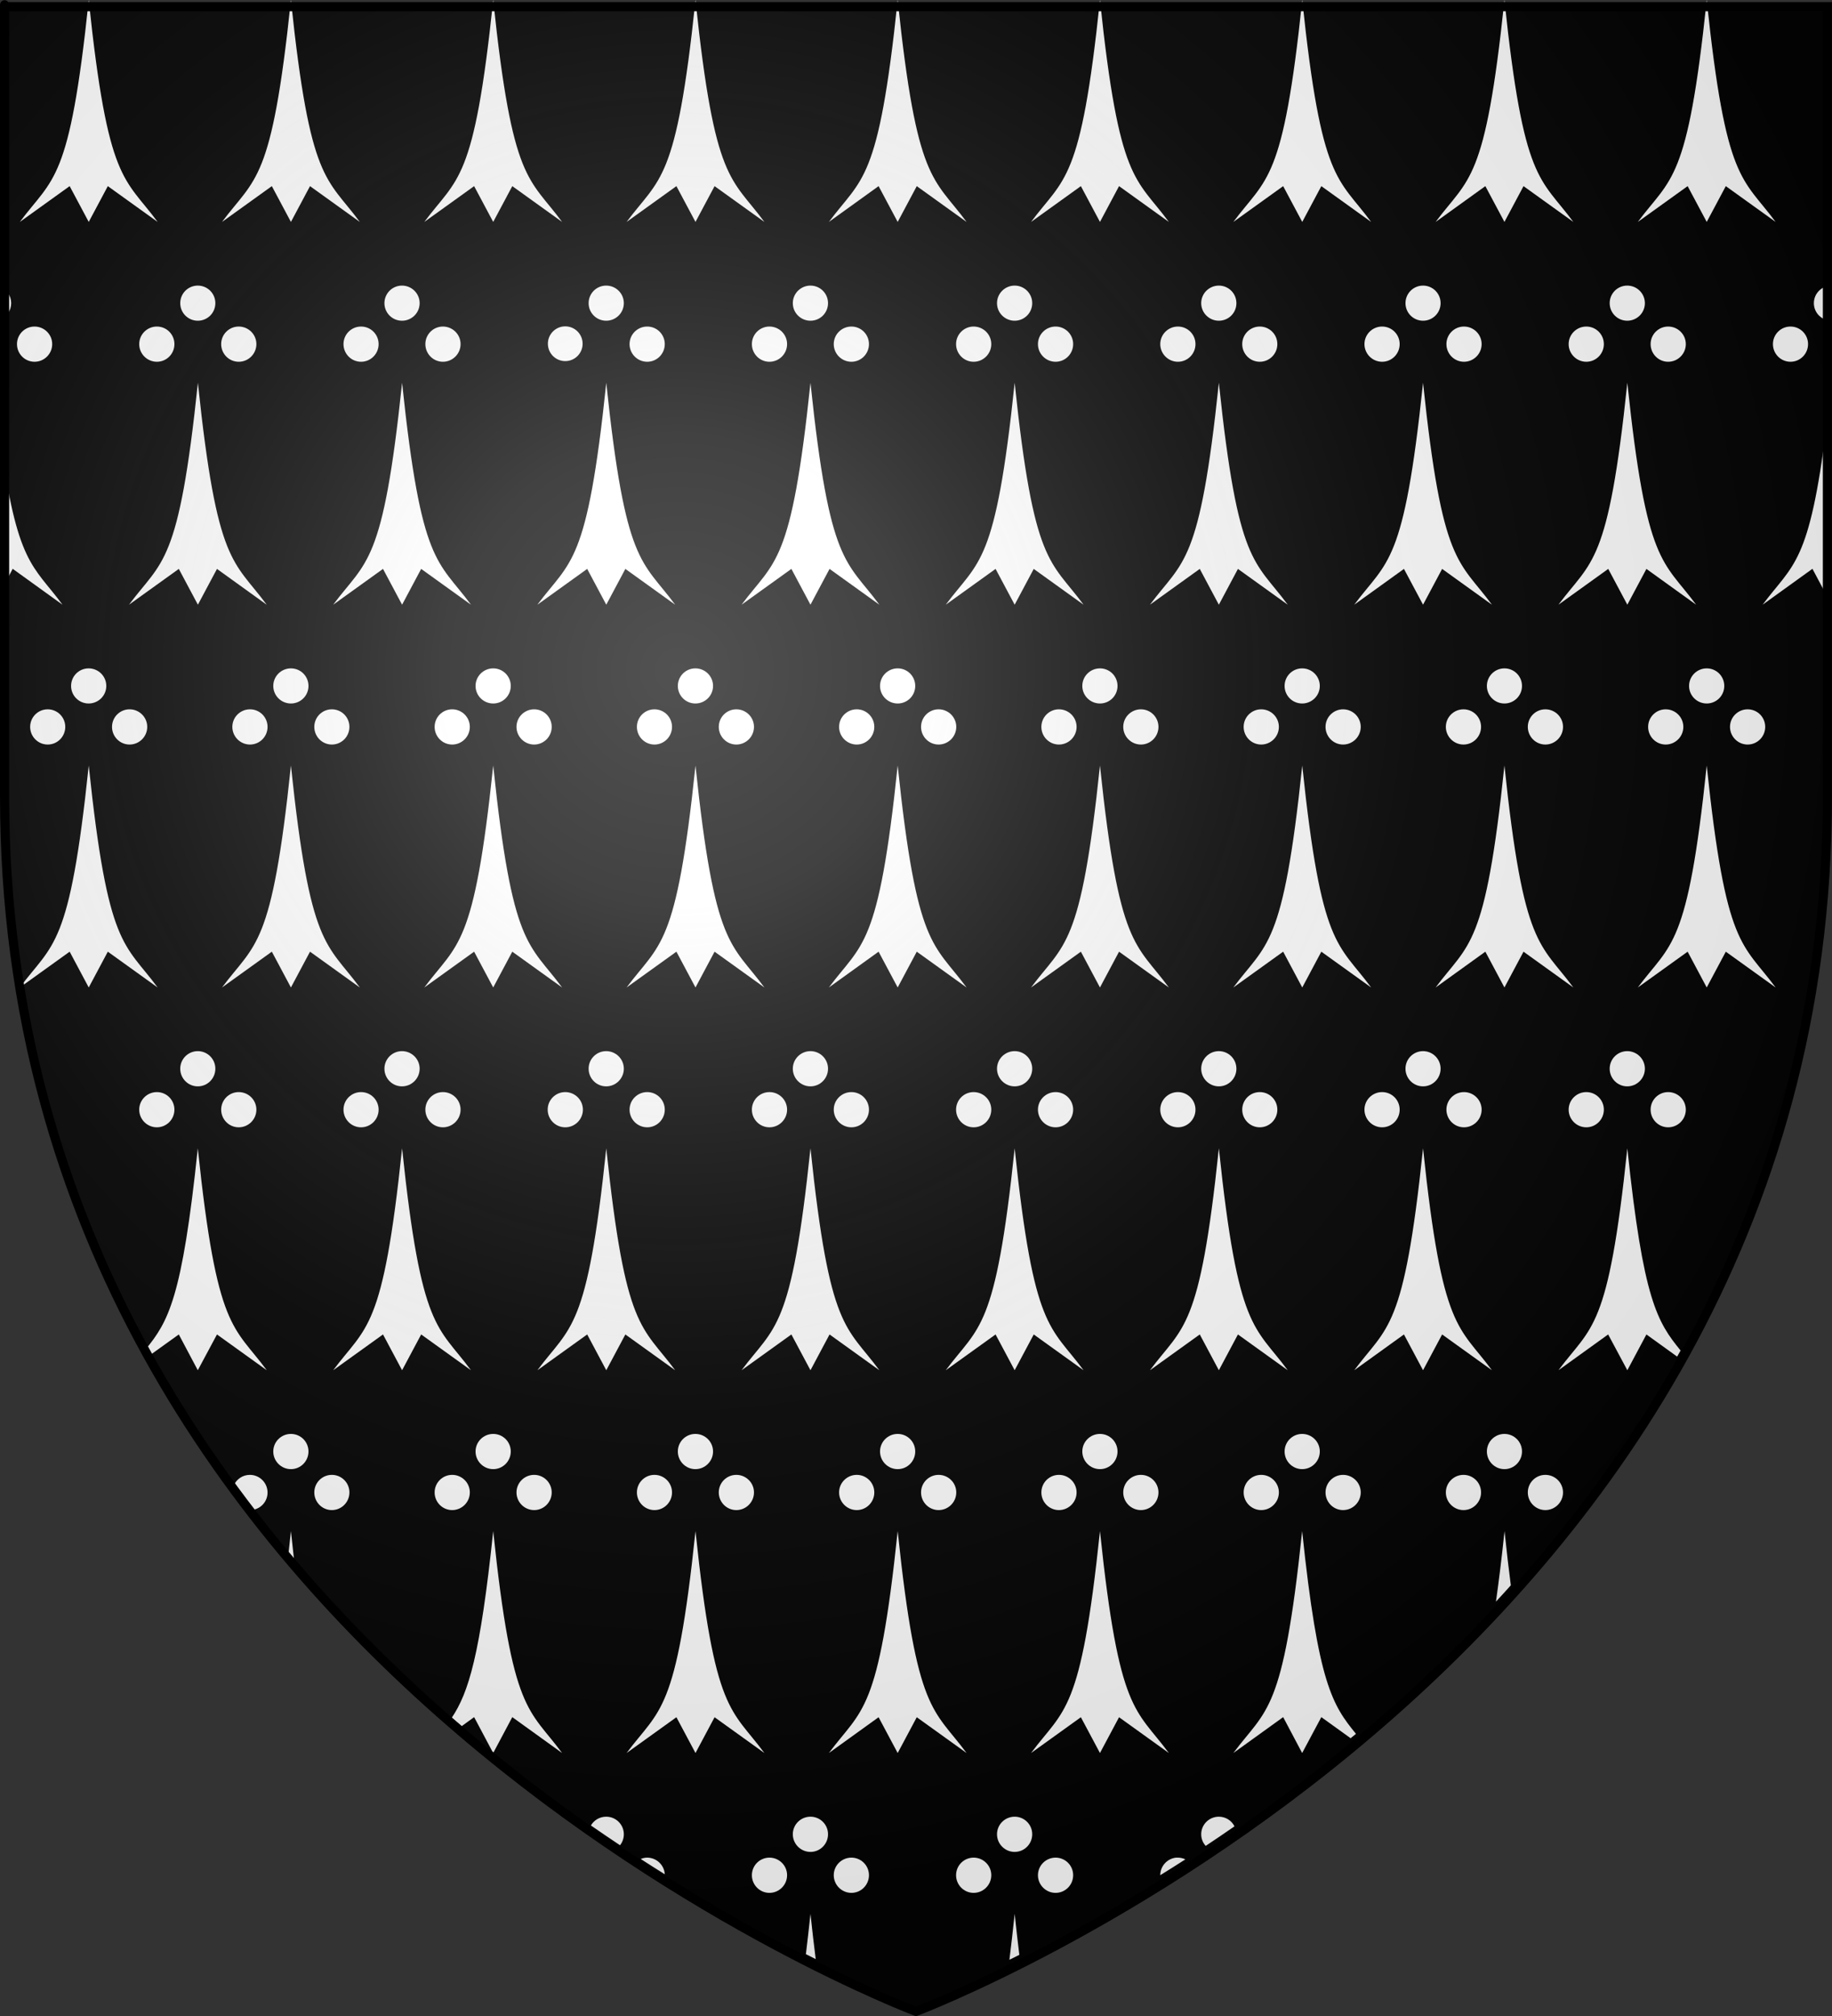 <?xml version="1.0" encoding="UTF-8" standalone="no"?>
<svg
   xmlns:dc="http://purl.org/dc/elements/1.1/"
   xmlns:cc="http://web.resource.org/cc/"
   xmlns:rdf="http://www.w3.org/1999/02/22-rdf-syntax-ns#"
   xmlns:svg="http://www.w3.org/2000/svg"
   xmlns="http://www.w3.org/2000/svg"
   xmlns:xlink="http://www.w3.org/1999/xlink"
   xmlns:sodipodi="http://sodipodi.sourceforge.net/DTD/sodipodi-0.dtd"
   xmlns:inkscape="http://www.inkscape.org/namespaces/inkscape"
   height="660"
   width="600"
   version="1.0"
   id="svg2"
   sodipodi:version="0.32"
   inkscape:version="0.45.1"
   sodipodi:docname="CONTRE-HERMINE (Blason_region_fr_Bretagne).svg"
   sodipodi:docbase="E:\DIVERS\Héraldique"
   inkscape:export-filename="/Users/olivier/Desktop/Blason Rouge/Blason_Vide_3D.png"
   inkscape:export-xdpi="144"
   inkscape:export-ydpi="144"
   inkscape:output_extension="org.inkscape.output.svg.inkscape">
  <rect width="100%" height="100%" fill="#333333" stroke="none"/>
  <sodipodi:namedview
     inkscape:window-height="750"
     inkscape:window-width="1264"
     inkscape:pageshadow="2"
     inkscape:pageopacity="0.0"
     guidetolerance="10.0"
     gridtolerance="10.0"
     objecttolerance="10.0"
     borderopacity="1.0"
     bordercolor="#666666"
     pagecolor="#ffffff"
     id="base"
     showgrid="false"
     height="660px"
     inkscape:zoom="0.80151515"
     inkscape:cx="2.5682859"
     inkscape:cy="370.56546"
     inkscape:window-x="0"
     inkscape:window-y="14"
     inkscape:current-layer="layer3" />
  <desc
     id="desc4">Flag of Canton of Valais (Wallis)</desc>
  <defs
     id="defs6">
    <linearGradient
       id="linearGradient2893">
      <stop
         style="stop-color:white;stop-opacity:0.314;"
         offset="0"
         id="stop2895" />
      <stop
         id="stop2897"
         offset="0.19"
         style="stop-color:white;stop-opacity:0.251;" />
      <stop
         style="stop-color:#6b6b6b;stop-opacity:0.125;"
         offset="0.6"
         id="stop2901" />
      <stop
         style="stop-color:black;stop-opacity:0.125;"
         offset="1"
         id="stop2899" />
    </linearGradient>
    <linearGradient
       id="linearGradient2885">
      <stop
         id="stop2887"
         offset="0"
         style="stop-color:white;stop-opacity:1;" />
      <stop
         style="stop-color:white;stop-opacity:1;"
         offset="0.229"
         id="stop2891" />
      <stop
         id="stop2889"
         offset="1"
         style="stop-color:black;stop-opacity:1;" />
    </linearGradient>
    <linearGradient
       id="linearGradient2955">
      <stop
         id="stop2867"
         offset="0"
         style="stop-color:#fd0000;stop-opacity:1;" />
      <stop
         style="stop-color:#e77275;stop-opacity:0.659;"
         offset="0.5"
         id="stop2873" />
      <stop
         style="stop-color:black;stop-opacity:0.323;"
         offset="1"
         id="stop2959" />
    </linearGradient>
    <radialGradient
       inkscape:collect="always"
       xlink:href="#linearGradient2955"
       id="radialGradient2961"
       cx="225.524"
       cy="218.901"
       fx="225.524"
       fy="218.901"
       r="300"
       gradientTransform="matrix(-4.167939e-4,2.183,-1.884,-3.599562e-4,615.597,-289.121)"
       gradientUnits="userSpaceOnUse" />
    <polygon
       id="star"
       transform="scale(53,53)"
       points="0,-1 0.588,0.809 -0.951,-0.309 0.951,-0.309 -0.588,0.809 0,-1 " />
    <clipPath
       id="clip">
      <path
         d="M 0,-200 L 0,600 L 300,600 L 300,-200 L 0,-200 z "
         id="path10" />
    </clipPath>
    <radialGradient
       inkscape:collect="always"
       xlink:href="#linearGradient2955"
       id="radialGradient1911"
       gradientUnits="userSpaceOnUse"
       gradientTransform="matrix(-4.167939e-4,2.183,-1.884,-3.599562e-4,615.597,-289.121)"
       cx="225.524"
       cy="218.901"
       fx="225.524"
       fy="218.901"
       r="300" />
    <radialGradient
       inkscape:collect="always"
       xlink:href="#linearGradient2955"
       id="radialGradient2865"
       gradientUnits="userSpaceOnUse"
       gradientTransform="matrix(0,1.749,-1.593,-1.049767e-7,551.788,-191.29)"
       cx="225.524"
       cy="218.901"
       fx="225.524"
       fy="218.901"
       r="300" />
    <radialGradient
       inkscape:collect="always"
       xlink:href="#linearGradient2955"
       id="radialGradient2871"
       gradientUnits="userSpaceOnUse"
       gradientTransform="matrix(0,1.386,-1.323,-5.741131e-8,-158.082,-109.541)"
       cx="225.524"
       cy="218.901"
       fx="225.524"
       fy="218.901"
       r="300" />
    <radialGradient
       inkscape:collect="always"
       xlink:href="#linearGradient2893"
       id="radialGradient3163"
       gradientUnits="userSpaceOnUse"
       gradientTransform="matrix(1.353,0,0,1.349,-77.629,-85.747)"
       cx="221.445"
       cy="226.331"
       fx="221.445"
       fy="226.331"
       r="300" />
    <linearGradient
       id="linearGradient9507">
      <stop
         style="stop-color:white;stop-opacity:0.314"
         offset="0"
         id="stop9509" />
      <stop
         style="stop-color:white;stop-opacity:0.251"
         offset="0.19"
         id="stop9511" />
      <stop
         style="stop-color:#6b6b6b;stop-opacity:0.125"
         offset="0.6"
         id="stop9513" />
      <stop
         style="stop-color:black;stop-opacity:0.125"
         offset="1"
         id="stop9515" />
    </linearGradient>
    <linearGradient
       id="linearGradient9517">
      <stop
         style="stop-color:white;stop-opacity:1"
         offset="0"
         id="stop9519" />
      <stop
         style="stop-color:white;stop-opacity:1"
         offset="0.229"
         id="stop9521" />
      <stop
         style="stop-color:black;stop-opacity:1"
         offset="1"
         id="stop9523" />
    </linearGradient>
    <linearGradient
       id="linearGradient9525">
      <stop
         style="stop-color:#fd0000;stop-opacity:1"
         offset="0"
         id="stop9527" />
      <stop
         style="stop-color:#e77275;stop-opacity:0.659"
         offset="0.5"
         id="stop9529" />
      <stop
         style="stop-color:black;stop-opacity:0.323"
         offset="1"
         id="stop9531" />
    </linearGradient>
    <radialGradient
       cx="225.524"
       cy="218.901"
       r="300"
       fx="225.524"
       fy="218.901"
       id="radialGradient9533"
       xlink:href="#linearGradient2955"
       gradientUnits="userSpaceOnUse"
       gradientTransform="matrix(-4.167939e-4,2.183,-1.884,-3.599562e-4,615.597,-289.121)" />
    <polygon
       points="0,-1 0.588,0.809 -0.951,-0.309 0.951,-0.309 -0.588,0.809 0,-1 "
       transform="scale(53,53)"
       id="polygon9535" />
    <clipPath
       id="clipPath9537">
      <path
         d="M 0,-200 L 0,600 L 300,600 L 300,-200 L 0,-200 z "
         id="path9539" />
    </clipPath>
    <radialGradient
       cx="225.524"
       cy="218.901"
       r="300"
       fx="225.524"
       fy="218.901"
       id="radialGradient9541"
       xlink:href="#linearGradient2955"
       gradientUnits="userSpaceOnUse"
       gradientTransform="matrix(-4.167939e-4,2.183,-1.884,-3.599562e-4,615.597,-289.121)" />
    <radialGradient
       cx="225.524"
       cy="218.901"
       r="300"
       fx="225.524"
       fy="218.901"
       id="radialGradient9543"
       xlink:href="#linearGradient2955"
       gradientUnits="userSpaceOnUse"
       gradientTransform="matrix(0,1.749,-1.593,-1.049767e-7,551.788,-191.29)" />
    <radialGradient
       cx="225.524"
       cy="218.901"
       r="300"
       fx="225.524"
       fy="218.901"
       id="radialGradient9545"
       xlink:href="#linearGradient2955"
       gradientUnits="userSpaceOnUse"
       gradientTransform="matrix(0,1.386,-1.323,-5.741131e-8,-158.082,-109.541)" />
    <radialGradient
       cx="221.445"
       cy="226.331"
       r="300"
       fx="221.445"
       fy="226.331"
       id="radialGradient9547"
       xlink:href="#linearGradient2893"
       gradientUnits="userSpaceOnUse"
       gradientTransform="matrix(1.353,0,0,1.349,-77.629,-85.747)" />
    <radialGradient
       r="300"
       fy="226.331"
       fx="221.445"
       cy="226.331"
       cx="221.445"
       gradientTransform="matrix(1.353,0,0,1.349,-77.629,-85.747)"
       gradientUnits="userSpaceOnUse"
       id="radialGradient3474"
       xlink:href="#linearGradient2893"
       inkscape:collect="always" />
    <radialGradient
       r="300"
       fy="218.901"
       fx="225.524"
       cy="218.901"
       cx="225.524"
       gradientTransform="matrix(0,1.386,-1.323,-5.741131e-8,-158.082,-109.541)"
       gradientUnits="userSpaceOnUse"
       id="radialGradient3472"
       xlink:href="#linearGradient2955"
       inkscape:collect="always" />
    <radialGradient
       r="300"
       fy="218.901"
       fx="225.524"
       cy="218.901"
       cx="225.524"
       gradientTransform="matrix(0,1.749,-1.593,-1.049767e-7,551.788,-191.29)"
       gradientUnits="userSpaceOnUse"
       id="radialGradient3470"
       xlink:href="#linearGradient2955"
       inkscape:collect="always" />
    <radialGradient
       r="300"
       fy="218.901"
       fx="225.524"
       cy="218.901"
       cx="225.524"
       gradientTransform="matrix(-4.167939e-4,2.183,-1.884,-3.599562e-4,615.597,-289.121)"
       gradientUnits="userSpaceOnUse"
       id="radialGradient3468"
       xlink:href="#linearGradient2955"
       inkscape:collect="always" />
    <clipPath
       id="clipPath3464">
      <path
         id="path3466"
         d="M 0,-200 L 0,600 L 300,600 L 300,-200 L 0,-200 z " />
    </clipPath>
    <polygon
       points="0,-1 0.588,0.809 -0.951,-0.309 0.951,-0.309 -0.588,0.809 0,-1 "
       transform="scale(53,53)"
       id="polygon3462" />
    <radialGradient
       gradientUnits="userSpaceOnUse"
       gradientTransform="matrix(-4.167939e-4,2.183,-1.884,-3.599562e-4,615.597,-289.121)"
       r="300"
       fy="218.901"
       fx="225.524"
       cy="218.901"
       cx="225.524"
       id="radialGradient3460"
       xlink:href="#linearGradient2955"
       inkscape:collect="always" />
    <linearGradient
       id="linearGradient3452">
      <stop
         style="stop-color:#fd0000;stop-opacity:1;"
         offset="0"
         id="stop3454" />
      <stop
         id="stop3456"
         offset="0.5"
         style="stop-color:#e77275;stop-opacity:0.659;" />
      <stop
         id="stop3458"
         offset="1"
         style="stop-color:black;stop-opacity:0.323;" />
    </linearGradient>
    <linearGradient
       id="linearGradient3444">
      <stop
         style="stop-color:white;stop-opacity:1;"
         offset="0"
         id="stop3446" />
      <stop
         id="stop3448"
         offset="0.229"
         style="stop-color:white;stop-opacity:1;" />
      <stop
         style="stop-color:black;stop-opacity:1;"
         offset="1"
         id="stop3450" />
    </linearGradient>
    <linearGradient
       id="linearGradient3434">
      <stop
         id="stop3436"
         offset="0"
         style="stop-color:white;stop-opacity:0.314;" />
      <stop
         style="stop-color:white;stop-opacity:0.251;"
         offset="0.19"
         id="stop3438" />
      <stop
         id="stop3440"
         offset="0.6"
         style="stop-color:#6b6b6b;stop-opacity:0.125;" />
      <stop
         id="stop3442"
         offset="1"
         style="stop-color:black;stop-opacity:0.125;" />
    </linearGradient>
  </defs>
  <g
     inkscape:groupmode="layer"
     id="layer3"
     inkscape:label="Fond écu"
     style="display:inline">
    <path
       id="path2855"
       style="fill:#000000;fill-opacity:0.941;fill-rule:evenodd;stroke:none;stroke-width:1px;stroke-linecap:butt;stroke-linejoin:miter;stroke-opacity:1"
       d="M 300,658.5 C 300,658.5 598.5,546.18 598.5,260.728 C 598.5,-24.723 598.5,2.176 598.5,2.176 L 1.5,2.176 L 1.5,260.728 C 1.5,546.18 300,658.5 300,658.5 z "
       sodipodi:nodetypes="cccccc" />
    <g
       id="g3710"
       inkscape:label="Meubles"
       transform="matrix(1.002,0,0,1.002,-1.503,-4.104)">
      <g
         style="opacity:1"
         transform="translate(29.915,-1710.963)"
         id="g2119">
        <g
           transform="translate(-1361.835,-74.826)"
           id="g11024" />
      </g>
    </g>
  </g>
  <g
     inkscape:groupmode="layer"
     id="layer4"
     inkscape:label="Meubles">
    <path
       style="fill:#ffffff;fill-opacity:1;fill-rule:nonzero;stroke:none;stroke-width:3;stroke-linecap:round;stroke-linejoin:round;stroke-miterlimit:4;stroke-opacity:1"
       d="M 29.062 0 C 22.783 60.06 17.413 57.982 6.5 72.656 L 22.812 60.938 L 29.062 72.656 L 35.312 60.938 L 51.625 72.656 C 40.781 57.955 35.342 60.06 29.062 0 z M 95.281 0 C 89.002 60.06 83.632 57.982 72.719 72.656 L 89.031 60.938 L 95.281 72.656 L 101.531 60.938 L 117.844 72.656 C 107 57.955 101.56 60.06 95.281 0 z M 161.531 0 C 155.252 60.06 149.882 57.982 138.969 72.656 L 155.281 60.938 L 161.531 72.656 L 167.781 60.938 L 184.094 72.656 C 173.25 57.955 167.81 60.06 161.531 0 z M 227.781 0 C 221.502 60.06 216.132 57.982 205.219 72.656 L 221.531 60.938 L 227.781 72.656 L 234.031 60.938 L 250.344 72.656 C 239.5 57.955 234.06 60.06 227.781 0 z M 294 0 C 287.721 60.06 282.382 57.982 271.469 72.656 L 287.75 60.938 L 294 72.656 L 300.25 60.938 L 316.562 72.656 C 305.719 57.955 300.279 60.06 294 0 z M 360.25 0 C 353.971 60.06 348.6 57.982 337.688 72.656 L 354 60.938 L 360.25 72.656 L 366.5 60.938 L 382.812 72.656 C 371.969 57.955 366.529 60.06 360.25 0 z M 426.5 0 C 420.221 60.06 414.85 57.982 403.938 72.656 L 420.25 60.938 L 426.5 72.656 L 432.75 60.938 L 449.062 72.656 C 438.219 57.955 432.779 60.06 426.5 0 z M 492.719 0 C 486.44 60.06 481.1 57.982 470.188 72.656 L 486.469 60.938 L 492.719 72.656 L 498.969 60.938 L 515.281 72.656 C 504.437 57.955 498.998 60.06 492.719 0 z M 558.969 0 C 552.69 60.06 547.319 57.982 536.406 72.656 L 552.719 60.938 L 558.969 72.656 L 565.219 60.938 L 581.531 72.656 C 570.687 57.955 565.248 60.06 558.969 0 z M 64.781 93.5 C 61.598 93.5 59.031 96.067 59.031 99.25 C 59.031 102.433 61.598 105 64.781 105 C 67.964 105 70.531 102.433 70.531 99.25 C 70.531 96.067 67.964 93.5 64.781 93.5 z M 131.656 93.5 C 128.473 93.5 125.906 96.067 125.906 99.25 C 125.906 102.433 128.473 105 131.656 105 C 134.839 105 137.438 102.433 137.438 99.25 C 137.438 96.067 134.839 93.5 131.656 93.5 z M 198.531 93.5 C 195.348 93.5 192.781 96.067 192.781 99.25 C 192.781 102.433 195.348 105 198.531 105 C 201.714 105 204.312 102.433 204.312 99.25 C 204.312 96.067 201.714 93.5 198.531 93.5 z M 265.438 93.5 C 262.255 93.5 259.656 96.067 259.656 99.25 C 259.656 102.433 262.255 105 265.438 105 C 268.62 105 271.188 102.433 271.188 99.25 C 271.188 96.067 268.62 93.5 265.438 93.5 z M 332.312 93.5 C 329.13 93.5 326.531 96.067 326.531 99.25 C 326.531 102.433 329.13 105 332.312 105 C 335.495 105 338.062 102.433 338.062 99.25 C 338.062 96.067 335.495 93.5 332.312 93.5 z M 399.188 93.5 C 396.005 93.5 393.406 96.067 393.406 99.25 C 393.406 102.433 396.005 105 399.188 105 C 402.37 105 404.938 102.433 404.938 99.25 C 404.937 96.067 402.37 93.5 399.188 93.5 z M 466.062 93.5 C 462.88 93.5 460.312 96.067 460.312 99.25 C 460.312 102.433 462.88 105 466.062 105 C 469.245 105 471.812 102.433 471.812 99.25 C 471.812 96.067 469.245 93.5 466.062 93.5 z M 532.938 93.5 C 529.755 93.5 527.188 96.067 527.188 99.25 C 527.188 102.433 529.755 105 532.938 105 C 536.12 105 538.719 102.433 538.719 99.25 C 538.719 96.067 536.12 93.5 532.938 93.5 z M 598.25 93.719 C 595.839 94.408 594.062 96.618 594.062 99.25 C 594.063 101.882 595.839 104.092 598.25 104.781 C 598.25 103.268 598.25 94.846 598.25 93.719 z M 0 93.875 L 0 104.625 C 2.151 103.789 3.656 101.697 3.656 99.25 C 3.656 96.803 2.151 94.711 0 93.875 z M 185.125 106.844 C 181.982 106.844 179.438 109.388 179.438 112.531 C 179.438 115.674 181.982 118.219 185.125 118.219 C 188.268 118.219 190.813 115.674 190.812 112.531 C 190.812 109.388 188.268 106.844 185.125 106.844 z M 11.312 106.906 C 8.13 106.906 5.562 109.473 5.562 112.656 C 5.562 115.839 8.13 118.438 11.312 118.438 C 14.495 118.438 17.094 115.839 17.094 112.656 C 17.094 109.473 14.495 106.906 11.312 106.906 z M 51.375 106.906 C 48.192 106.906 45.594 109.473 45.594 112.656 C 45.594 115.839 48.192 118.438 51.375 118.438 C 54.558 118.438 57.125 115.839 57.125 112.656 C 57.125 109.473 54.558 106.906 51.375 106.906 z M 78.188 106.906 C 75.005 106.906 72.438 109.473 72.438 112.656 C 72.438 115.839 75.005 118.438 78.188 118.438 C 81.37 118.438 83.969 115.839 83.969 112.656 C 83.969 109.473 81.37 106.906 78.188 106.906 z M 118.25 106.906 C 115.067 106.906 112.5 109.473 112.5 112.656 C 112.5 115.839 115.067 118.438 118.25 118.438 C 121.433 118.438 124 115.839 124 112.656 C 124 109.473 121.433 106.906 118.25 106.906 z M 145.062 106.906 C 141.88 106.906 139.312 109.473 139.312 112.656 C 139.312 115.839 141.88 118.438 145.062 118.438 C 148.245 118.438 150.844 115.839 150.844 112.656 C 150.844 109.473 148.245 106.906 145.062 106.906 z M 211.969 106.906 C 208.786 106.906 206.188 109.473 206.188 112.656 C 206.188 115.839 208.786 118.438 211.969 118.438 C 215.152 118.438 217.719 115.839 217.719 112.656 C 217.719 109.473 215.152 106.906 211.969 106.906 z M 252 106.906 C 248.817 106.906 246.25 109.473 246.25 112.656 C 246.25 115.839 248.817 118.438 252 118.438 C 255.183 118.438 257.781 115.839 257.781 112.656 C 257.781 109.473 255.183 106.906 252 106.906 z M 278.844 106.906 C 275.661 106.906 273.062 109.473 273.062 112.656 C 273.062 115.839 275.661 118.438 278.844 118.438 C 282.027 118.438 284.594 115.839 284.594 112.656 C 284.594 109.473 282.027 106.906 278.844 106.906 z M 318.875 106.906 C 315.692 106.906 313.125 109.473 313.125 112.656 C 313.125 115.839 315.692 118.438 318.875 118.438 C 322.058 118.438 324.656 115.839 324.656 112.656 C 324.656 109.473 322.058 106.906 318.875 106.906 z M 345.719 106.906 C 342.536 106.906 339.938 109.473 339.938 112.656 C 339.938 115.839 342.536 118.438 345.719 118.438 C 348.902 118.438 351.469 115.839 351.469 112.656 C 351.469 109.473 348.902 106.906 345.719 106.906 z M 385.781 106.906 C 382.598 106.906 380 109.473 380 112.656 C 380 115.839 382.598 118.438 385.781 118.438 C 388.964 118.438 391.531 115.839 391.531 112.656 C 391.531 109.473 388.964 106.906 385.781 106.906 z M 412.594 106.906 C 409.411 106.906 406.844 109.473 406.844 112.656 C 406.844 115.839 409.411 118.438 412.594 118.438 C 415.777 118.438 418.344 115.839 418.344 112.656 C 418.344 109.473 415.777 106.906 412.594 106.906 z M 452.656 106.906 C 449.473 106.906 446.875 109.473 446.875 112.656 C 446.875 115.839 449.473 118.438 452.656 118.438 C 455.839 118.438 458.406 115.839 458.406 112.656 C 458.406 109.473 455.839 106.906 452.656 106.906 z M 479.469 106.906 C 476.286 106.906 473.719 109.473 473.719 112.656 C 473.719 115.839 476.286 118.438 479.469 118.438 C 482.652 118.438 485.25 115.839 485.25 112.656 C 485.25 109.473 482.652 106.906 479.469 106.906 z M 519.531 106.906 C 516.348 106.906 513.75 109.473 513.75 112.656 C 513.75 115.839 516.348 118.438 519.531 118.438 C 522.714 118.438 525.281 115.839 525.281 112.656 C 525.281 109.473 522.714 106.906 519.531 106.906 z M 546.344 106.906 C 543.161 106.906 540.594 109.473 540.594 112.656 C 540.594 115.839 543.161 118.438 546.344 118.438 C 549.527 118.438 552.125 115.839 552.125 112.656 C 552.125 109.473 549.527 106.906 546.344 106.906 z M 586.406 106.906 C 583.223 106.906 580.656 109.473 580.656 112.656 C 580.656 115.839 583.223 118.438 586.406 118.438 C 589.589 118.438 592.156 115.839 592.156 112.656 C 592.156 109.473 589.589 106.906 586.406 106.906 z M 64.812 125.312 C 58.533 185.373 53.163 183.294 42.25 197.969 L 58.562 186.25 L 64.812 197.969 L 71.062 186.25 L 87.344 197.969 C 76.5 183.268 71.092 185.373 64.812 125.312 z M 131.688 125.312 C 125.408 185.373 120.038 183.294 109.125 197.969 L 125.438 186.25 L 131.688 197.969 L 137.938 186.25 L 154.25 197.969 C 143.406 183.268 137.967 185.373 131.688 125.312 z M 198.562 125.312 C 192.283 185.373 186.913 183.294 176 197.969 L 192.312 186.25 L 198.562 197.969 L 204.812 186.25 L 221.125 197.969 C 210.281 183.268 204.842 185.373 198.562 125.312 z M 265.438 125.312 C 259.158 185.373 253.788 183.294 242.875 197.969 L 259.188 186.25 L 265.438 197.969 L 271.688 186.25 L 288 197.969 C 277.156 183.268 271.717 185.373 265.438 125.312 z M 332.312 125.312 C 326.033 185.373 320.663 183.294 309.75 197.969 L 326.062 186.25 L 332.312 197.969 L 338.562 186.25 L 354.875 197.969 C 344.031 183.268 338.592 185.373 332.312 125.312 z M 399.188 125.312 C 392.909 185.373 387.538 183.294 376.625 197.969 L 392.938 186.25 L 399.188 197.969 L 405.438 186.25 L 421.75 197.969 C 410.906 183.268 405.467 185.373 399.188 125.312 z M 466.062 125.312 C 459.783 185.373 454.444 183.294 443.531 197.969 L 459.812 186.25 L 466.062 197.969 L 472.312 186.25 L 488.625 197.969 C 477.781 183.268 472.342 185.373 466.062 125.312 z M 532.969 125.312 C 526.69 185.373 521.319 183.294 510.406 197.969 L 526.719 186.25 L 532.969 197.969 L 539.219 186.25 L 555.5 197.969 C 544.656 183.268 539.248 185.373 532.969 125.312 z M 598.25 139.094 C 592.6 184.997 587.273 184.533 577.281 197.969 L 593.594 186.219 L 598.25 194.969 C 598.25 161.467 598.25 154.485 598.25 139.094 z M 0 143.062 L 0 194.094 L 4.156 186.219 L 20.469 197.969 C 10.833 184.906 5.482 184.997 0 143.062 z M 29.031 218.812 C 25.848 218.812 23.281 221.38 23.281 224.562 C 23.281 227.745 25.848 230.312 29.031 230.312 C 32.214 230.312 34.812 227.745 34.812 224.562 C 34.812 221.38 32.214 218.812 29.031 218.812 z M 95.281 218.812 C 92.098 218.812 89.5 221.38 89.5 224.562 C 89.5 227.745 92.098 230.312 95.281 230.312 C 98.464 230.312 101.031 227.745 101.031 224.562 C 101.031 221.38 98.464 218.812 95.281 218.812 z M 161.531 218.812 C 158.348 218.812 155.75 221.38 155.75 224.562 C 155.75 227.745 158.348 230.312 161.531 230.312 C 164.714 230.312 167.281 227.745 167.281 224.562 C 167.281 221.38 164.714 218.812 161.531 218.812 z M 227.75 218.812 C 224.567 218.812 222 221.38 222 224.562 C 222 227.745 224.567 230.312 227.75 230.312 C 230.933 230.312 233.531 227.745 233.531 224.562 C 233.531 221.38 230.933 218.812 227.75 218.812 z M 294 218.812 C 290.817 218.812 288.219 221.38 288.219 224.562 C 288.219 227.745 290.817 230.312 294 230.312 C 297.183 230.312 299.75 227.745 299.75 224.562 C 299.75 221.38 297.183 218.812 294 218.812 z M 360.25 218.812 C 357.067 218.812 354.469 221.38 354.469 224.562 C 354.469 227.745 357.067 230.312 360.25 230.312 C 363.433 230.312 366 227.745 366 224.562 C 366 221.38 363.433 218.812 360.25 218.812 z M 426.469 218.812 C 423.286 218.812 420.719 221.38 420.719 224.562 C 420.719 227.745 423.286 230.312 426.469 230.312 C 429.652 230.312 432.25 227.745 432.25 224.562 C 432.25 221.38 429.652 218.812 426.469 218.812 z M 492.719 218.812 C 489.536 218.812 486.969 221.38 486.969 224.562 C 486.969 227.745 489.536 230.312 492.719 230.312 C 495.902 230.312 498.469 227.745 498.469 224.562 C 498.469 221.38 495.902 218.812 492.719 218.812 z M 558.969 218.812 C 555.786 218.812 553.188 221.38 553.188 224.562 C 553.188 227.745 555.786 230.312 558.969 230.312 C 562.152 230.312 564.719 227.745 564.719 224.562 C 564.719 221.38 562.152 218.812 558.969 218.812 z M 15.625 232.219 C 12.442 232.219 9.875 234.786 9.875 237.969 C 9.875 241.152 12.442 243.75 15.625 243.75 C 18.808 243.75 21.375 241.152 21.375 237.969 C 21.375 234.786 18.808 232.219 15.625 232.219 z M 42.438 232.219 C 39.255 232.219 36.688 234.786 36.688 237.969 C 36.688 241.152 39.255 243.75 42.438 243.75 C 45.62 243.75 48.219 241.152 48.219 237.969 C 48.219 234.786 45.62 232.219 42.438 232.219 z M 81.875 232.219 C 78.692 232.219 76.094 234.786 76.094 237.969 C 76.094 241.152 78.692 243.75 81.875 243.75 C 85.058 243.75 87.625 241.152 87.625 237.969 C 87.625 234.786 85.058 232.219 81.875 232.219 z M 108.688 232.219 C 105.505 232.219 102.938 234.786 102.938 237.969 C 102.938 241.152 105.505 243.75 108.688 243.75 C 111.87 243.75 114.438 241.152 114.438 237.969 C 114.438 234.786 111.87 232.219 108.688 232.219 z M 148.094 232.219 C 144.911 232.219 142.344 234.786 142.344 237.969 C 142.344 241.152 144.911 243.75 148.094 243.75 C 151.277 243.75 153.875 241.152 153.875 237.969 C 153.875 234.786 151.277 232.219 148.094 232.219 z M 174.938 232.219 C 171.755 232.219 169.156 234.786 169.156 237.969 C 169.156 241.152 171.755 243.75 174.938 243.75 C 178.12 243.75 180.688 241.152 180.688 237.969 C 180.688 234.786 178.12 232.219 174.938 232.219 z M 214.344 232.219 C 211.161 232.219 208.594 234.786 208.594 237.969 C 208.594 241.152 211.161 243.75 214.344 243.75 C 217.527 243.75 220.094 241.152 220.094 237.969 C 220.094 234.786 217.527 232.219 214.344 232.219 z M 241.156 232.219 C 237.973 232.219 235.406 234.786 235.406 237.969 C 235.406 241.152 237.973 243.75 241.156 243.75 C 244.339 243.75 246.938 241.152 246.938 237.969 C 246.938 234.786 244.339 232.219 241.156 232.219 z M 280.594 232.219 C 277.411 232.219 274.812 234.786 274.812 237.969 C 274.812 241.152 277.411 243.75 280.594 243.75 C 283.777 243.75 286.344 241.152 286.344 237.969 C 286.344 234.786 283.777 232.219 280.594 232.219 z M 307.406 232.219 C 304.223 232.219 301.656 234.786 301.656 237.969 C 301.656 241.152 304.223 243.75 307.406 243.75 C 310.589 243.75 313.188 241.152 313.188 237.969 C 313.188 234.786 310.589 232.219 307.406 232.219 z M 346.812 232.219 C 343.63 232.219 341.062 234.786 341.062 237.969 C 341.062 241.152 343.63 243.75 346.812 243.75 C 349.995 243.75 352.594 241.152 352.594 237.969 C 352.594 234.786 349.995 232.219 346.812 232.219 z M 373.656 232.219 C 370.473 232.219 367.875 234.786 367.875 237.969 C 367.875 241.152 370.473 243.75 373.656 243.75 C 376.839 243.75 379.406 241.152 379.406 237.969 C 379.406 234.786 376.839 232.219 373.656 232.219 z M 413.062 232.219 C 409.88 232.219 407.312 234.786 407.312 237.969 C 407.313 241.152 409.88 243.75 413.062 243.75 C 416.245 243.75 418.844 241.152 418.844 237.969 C 418.844 234.786 416.245 232.219 413.062 232.219 z M 439.875 232.219 C 436.692 232.219 434.125 234.786 434.125 237.969 C 434.125 241.152 436.692 243.75 439.875 243.75 C 443.058 243.75 445.656 241.152 445.656 237.969 C 445.656 234.786 443.058 232.219 439.875 232.219 z M 479.312 232.219 C 476.13 232.219 473.531 234.786 473.531 237.969 C 473.531 241.152 476.13 243.75 479.312 243.75 C 482.495 243.75 485.062 241.152 485.062 237.969 C 485.062 234.786 482.495 232.219 479.312 232.219 z M 506.125 232.219 C 502.942 232.219 500.375 234.786 500.375 237.969 C 500.375 241.152 502.942 243.75 506.125 243.75 C 509.308 243.75 511.906 241.152 511.906 237.969 C 511.906 234.786 509.308 232.219 506.125 232.219 z M 545.531 232.219 C 542.348 232.219 539.781 234.786 539.781 237.969 C 539.781 241.152 542.348 243.75 545.531 243.75 C 548.714 243.75 551.312 241.152 551.312 237.969 C 551.312 234.786 548.714 232.219 545.531 232.219 z M 572.375 232.219 C 569.192 232.219 566.594 234.786 566.594 237.969 C 566.594 241.152 569.192 243.75 572.375 243.75 C 575.558 243.75 578.125 241.152 578.125 237.969 C 578.125 234.786 575.558 232.219 572.375 232.219 z M 29.062 250.625 C 22.783 310.685 17.413 308.607 6.5 323.281 L 22.812 311.562 L 29.062 323.281 L 35.312 311.562 L 51.625 323.281 C 40.781 308.58 35.342 310.685 29.062 250.625 z M 95.281 250.625 C 89.002 310.685 83.632 308.607 72.719 323.281 L 89.031 311.562 L 95.281 323.281 L 101.531 311.562 L 117.844 323.281 C 107 308.58 101.56 310.685 95.281 250.625 z M 161.531 250.625 C 155.252 310.685 149.882 308.607 138.969 323.281 L 155.281 311.562 L 161.531 323.281 L 167.781 311.562 L 184.094 323.281 C 173.25 308.58 167.81 310.685 161.531 250.625 z M 227.781 250.625 C 221.502 310.685 216.132 308.607 205.219 323.281 L 221.531 311.562 L 227.781 323.281 L 234.031 311.562 L 250.344 323.281 C 239.5 308.58 234.06 310.685 227.781 250.625 z M 294 250.625 C 287.721 310.685 282.382 308.607 271.469 323.281 L 287.75 311.562 L 294 323.281 L 300.25 311.562 L 316.562 323.281 C 305.719 308.58 300.279 310.685 294 250.625 z M 360.25 250.625 C 353.971 310.685 348.6 308.607 337.688 323.281 L 354 311.562 L 360.25 323.281 L 366.5 311.562 L 382.812 323.281 C 371.969 308.58 366.529 310.685 360.25 250.625 z M 426.5 250.625 C 420.221 310.685 414.85 308.607 403.938 323.281 L 420.25 311.562 L 426.5 323.281 L 432.75 311.562 L 449.062 323.281 C 438.219 308.58 432.779 310.685 426.5 250.625 z M 492.719 250.625 C 486.44 310.685 481.1 308.607 470.188 323.281 L 486.469 311.562 L 492.719 323.281 L 498.969 311.562 L 515.281 323.281 C 504.437 308.58 498.998 310.685 492.719 250.625 z M 558.969 250.625 C 552.69 310.685 547.319 308.607 536.406 323.281 L 552.719 311.562 L 558.969 323.281 L 565.219 311.562 L 581.531 323.281 C 570.687 308.58 565.248 310.685 558.969 250.625 z M 64.781 344.125 C 61.598 344.125 59.031 346.692 59.031 349.875 C 59.031 353.058 61.598 355.656 64.781 355.656 C 67.964 355.656 70.531 353.058 70.531 349.875 C 70.531 346.692 67.964 344.125 64.781 344.125 z M 131.656 344.125 C 128.473 344.125 125.906 346.692 125.906 349.875 C 125.906 353.058 128.473 355.656 131.656 355.656 C 134.839 355.656 137.438 353.058 137.438 349.875 C 137.438 346.692 134.839 344.125 131.656 344.125 z M 198.531 344.125 C 195.348 344.125 192.781 346.692 192.781 349.875 C 192.781 353.058 195.348 355.656 198.531 355.656 C 201.714 355.656 204.312 353.058 204.312 349.875 C 204.312 346.692 201.714 344.125 198.531 344.125 z M 265.438 344.125 C 262.255 344.125 259.656 346.692 259.656 349.875 C 259.656 353.058 262.255 355.656 265.438 355.656 C 268.62 355.656 271.188 353.058 271.188 349.875 C 271.188 346.692 268.62 344.125 265.438 344.125 z M 332.312 344.125 C 329.13 344.125 326.531 346.692 326.531 349.875 C 326.531 353.058 329.13 355.656 332.312 355.656 C 335.495 355.656 338.062 353.058 338.062 349.875 C 338.062 346.692 335.495 344.125 332.312 344.125 z M 399.188 344.125 C 396.005 344.125 393.406 346.692 393.406 349.875 C 393.406 353.058 396.005 355.656 399.188 355.656 C 402.37 355.656 404.938 353.058 404.938 349.875 C 404.937 346.692 402.37 344.125 399.188 344.125 z M 466.062 344.125 C 462.88 344.125 460.312 346.692 460.312 349.875 C 460.312 353.058 462.88 355.656 466.062 355.656 C 469.245 355.656 471.812 353.058 471.812 349.875 C 471.812 346.692 469.245 344.125 466.062 344.125 z M 532.938 344.125 C 529.755 344.125 527.188 346.692 527.188 349.875 C 527.188 353.058 529.755 355.656 532.938 355.656 C 536.12 355.656 538.719 353.058 538.719 349.875 C 538.719 346.692 536.12 344.125 532.938 344.125 z M 51.375 357.531 C 48.192 357.531 45.594 360.098 45.594 363.281 C 45.594 366.464 48.192 369.062 51.375 369.062 C 54.558 369.062 57.125 366.464 57.125 363.281 C 57.125 360.098 54.558 357.531 51.375 357.531 z M 78.188 357.531 C 75.005 357.531 72.438 360.098 72.438 363.281 C 72.438 366.464 75.005 369.062 78.188 369.062 C 81.37 369.062 83.969 366.464 83.969 363.281 C 83.969 360.098 81.37 357.531 78.188 357.531 z M 118.25 357.531 C 115.067 357.531 112.5 360.098 112.5 363.281 C 112.5 366.464 115.067 369.062 118.25 369.062 C 121.433 369.062 124 366.464 124 363.281 C 124 360.098 121.433 357.531 118.25 357.531 z M 145.062 357.531 C 141.88 357.531 139.312 360.098 139.312 363.281 C 139.312 366.464 141.88 369.062 145.062 369.062 C 148.245 369.062 150.844 366.464 150.844 363.281 C 150.844 360.098 148.245 357.531 145.062 357.531 z M 185.125 357.531 C 181.942 357.531 179.375 360.098 179.375 363.281 C 179.375 366.464 181.942 369.062 185.125 369.062 C 188.308 369.062 190.906 366.464 190.906 363.281 C 190.906 360.098 188.308 357.531 185.125 357.531 z M 211.969 357.531 C 208.786 357.531 206.188 360.098 206.188 363.281 C 206.188 366.464 208.786 369.062 211.969 369.062 C 215.152 369.062 217.719 366.464 217.719 363.281 C 217.719 360.098 215.152 357.531 211.969 357.531 z M 252 357.531 C 248.817 357.531 246.25 360.098 246.25 363.281 C 246.25 366.464 248.817 369.062 252 369.062 C 255.183 369.062 257.781 366.464 257.781 363.281 C 257.781 360.098 255.183 357.531 252 357.531 z M 278.844 357.531 C 275.661 357.531 273.062 360.098 273.062 363.281 C 273.062 366.464 275.661 369.062 278.844 369.062 C 282.027 369.062 284.594 366.464 284.594 363.281 C 284.594 360.098 282.027 357.531 278.844 357.531 z M 318.875 357.531 C 315.692 357.531 313.125 360.098 313.125 363.281 C 313.125 366.464 315.692 369.062 318.875 369.062 C 322.058 369.062 324.656 366.464 324.656 363.281 C 324.656 360.098 322.058 357.531 318.875 357.531 z M 345.719 357.531 C 342.536 357.531 339.938 360.098 339.938 363.281 C 339.938 366.464 342.536 369.062 345.719 369.062 C 348.902 369.062 351.469 366.464 351.469 363.281 C 351.469 360.098 348.902 357.531 345.719 357.531 z M 385.781 357.531 C 382.598 357.531 380 360.098 380 363.281 C 380 366.464 382.598 369.062 385.781 369.062 C 388.964 369.062 391.531 366.464 391.531 363.281 C 391.531 360.098 388.964 357.531 385.781 357.531 z M 412.594 357.531 C 409.411 357.531 406.844 360.098 406.844 363.281 C 406.844 366.464 409.411 369.062 412.594 369.062 C 415.777 369.062 418.344 366.464 418.344 363.281 C 418.344 360.098 415.777 357.531 412.594 357.531 z M 452.656 357.531 C 449.473 357.531 446.875 360.098 446.875 363.281 C 446.875 366.464 449.473 369.062 452.656 369.062 C 455.839 369.062 458.406 366.464 458.406 363.281 C 458.406 360.098 455.839 357.531 452.656 357.531 z M 479.469 357.531 C 476.286 357.531 473.719 360.098 473.719 363.281 C 473.719 366.464 476.286 369.062 479.469 369.062 C 482.652 369.062 485.25 366.464 485.25 363.281 C 485.25 360.098 482.652 357.531 479.469 357.531 z M 519.531 357.531 C 516.348 357.531 513.75 360.098 513.75 363.281 C 513.75 366.464 516.348 369.062 519.531 369.062 C 522.714 369.062 525.281 366.464 525.281 363.281 C 525.281 360.098 522.714 357.531 519.531 357.531 z M 546.344 357.531 C 543.161 357.531 540.594 360.098 540.594 363.281 C 540.594 366.464 543.161 369.062 546.344 369.062 C 549.527 369.062 552.125 366.464 552.125 363.281 C 552.125 360.098 549.527 357.531 546.344 357.531 z M 64.781 375.938 C 59.638 425.129 55.124 432.642 47.656 441.812 C 48.037 442.494 48.428 443.197 48.812 443.875 L 58.562 436.875 L 64.781 448.594 L 71.062 436.875 L 87.375 448.594 C 76.531 433.893 71.06 435.998 64.781 375.938 z M 131.688 375.938 C 125.408 435.997 120.038 433.919 109.125 448.594 L 125.438 436.875 L 131.688 448.594 L 137.938 436.875 L 154.25 448.594 C 143.406 433.893 137.967 435.998 131.688 375.938 z M 198.562 375.938 C 192.283 435.997 186.913 433.919 176 448.594 L 192.312 436.875 L 198.562 448.594 L 204.812 436.875 L 221.125 448.594 C 210.281 433.893 204.842 435.998 198.562 375.938 z M 265.438 375.938 C 259.158 435.997 253.788 433.919 242.875 448.594 L 259.188 436.875 L 265.438 448.594 L 271.688 436.875 L 288 448.594 C 277.156 433.893 271.717 435.998 265.438 375.938 z M 332.312 375.938 C 326.033 435.997 320.663 433.919 309.75 448.594 L 326.062 436.875 L 332.312 448.594 L 338.562 436.875 L 354.875 448.594 C 344.031 433.893 338.592 435.998 332.312 375.938 z M 399.188 375.938 C 392.909 435.997 387.538 433.919 376.625 448.594 L 392.938 436.875 L 399.188 448.594 L 405.438 436.875 L 421.75 448.594 C 410.906 433.893 405.467 435.998 399.188 375.938 z M 466.062 375.938 C 459.783 435.997 454.444 433.919 443.531 448.594 L 459.812 436.875 L 466.062 448.594 L 472.312 436.875 L 488.625 448.594 C 477.781 433.893 472.342 435.998 466.062 375.938 z M 532.969 375.938 C 526.69 435.997 521.319 433.919 510.406 448.594 L 526.688 436.875 L 532.969 448.594 L 539.219 436.875 L 549.281 444.125 C 549.655 443.467 550.036 442.786 550.406 442.125 C 542.804 432.793 538.172 425.706 532.969 375.938 z M 95.281 469.438 C 92.098 469.437 89.5 472.005 89.5 475.188 C 89.5 478.37 92.098 480.969 95.281 480.969 C 98.464 480.969 101.031 478.37 101.031 475.188 C 101.031 472.005 98.464 469.438 95.281 469.438 z M 161.531 469.438 C 158.348 469.437 155.75 472.005 155.75 475.188 C 155.75 478.37 158.348 480.969 161.531 480.969 C 164.714 480.969 167.281 478.37 167.281 475.188 C 167.281 472.005 164.714 469.438 161.531 469.438 z M 227.75 469.438 C 224.567 469.437 222 472.005 222 475.188 C 222 478.37 224.567 480.969 227.75 480.969 C 230.933 480.969 233.531 478.37 233.531 475.188 C 233.531 472.005 230.933 469.438 227.75 469.438 z M 294 469.438 C 290.817 469.437 288.219 472.005 288.219 475.188 C 288.219 478.37 290.817 480.969 294 480.969 C 297.183 480.969 299.75 478.37 299.75 475.188 C 299.75 472.005 297.183 469.438 294 469.438 z M 360.25 469.438 C 357.067 469.437 354.469 472.005 354.469 475.188 C 354.469 478.37 357.067 480.969 360.25 480.969 C 363.433 480.969 366 478.37 366 475.188 C 366 472.005 363.433 469.438 360.25 469.438 z M 426.469 469.438 C 423.286 469.437 420.719 472.005 420.719 475.188 C 420.719 478.37 423.286 480.969 426.469 480.969 C 429.652 480.969 432.25 478.37 432.25 475.188 C 432.25 472.005 429.652 469.438 426.469 469.438 z M 492.719 469.438 C 489.536 469.437 486.969 472.005 486.969 475.188 C 486.969 478.37 489.536 480.969 492.719 480.969 C 495.902 480.969 498.469 478.37 498.469 475.188 C 498.469 472.005 495.902 469.438 492.719 469.438 z M 81.844 482.844 C 79.467 482.844 77.444 484.258 76.562 486.312 C 78.571 489.01 80.635 491.685 82.688 494.312 C 85.485 493.917 87.625 491.532 87.625 488.625 C 87.625 485.442 85.027 482.844 81.844 482.844 z M 108.688 482.844 C 105.505 482.844 102.938 485.411 102.938 488.594 C 102.938 491.777 105.505 494.375 108.688 494.375 C 111.87 494.375 114.438 491.777 114.438 488.594 C 114.438 485.411 111.87 482.844 108.688 482.844 z M 148.094 482.844 C 144.911 482.844 142.344 485.411 142.344 488.594 C 142.344 491.777 144.911 494.375 148.094 494.375 C 151.277 494.375 153.875 491.777 153.875 488.594 C 153.875 485.411 151.277 482.844 148.094 482.844 z M 174.938 482.844 C 171.755 482.844 169.156 485.411 169.156 488.594 C 169.156 491.777 171.755 494.375 174.938 494.375 C 178.12 494.375 180.688 491.777 180.688 488.594 C 180.688 485.411 178.12 482.844 174.938 482.844 z M 214.344 482.844 C 211.161 482.844 208.594 485.411 208.594 488.594 C 208.594 491.777 211.161 494.375 214.344 494.375 C 217.527 494.375 220.094 491.777 220.094 488.594 C 220.094 485.411 217.527 482.844 214.344 482.844 z M 241.156 482.844 C 237.973 482.844 235.406 485.411 235.406 488.594 C 235.406 491.777 237.973 494.375 241.156 494.375 C 244.339 494.375 246.938 491.777 246.938 488.594 C 246.938 485.411 244.339 482.844 241.156 482.844 z M 280.594 482.844 C 277.411 482.844 274.812 485.411 274.812 488.594 C 274.812 491.777 277.411 494.375 280.594 494.375 C 283.777 494.375 286.344 491.777 286.344 488.594 C 286.344 485.411 283.777 482.844 280.594 482.844 z M 307.406 482.844 C 304.223 482.844 301.656 485.411 301.656 488.594 C 301.656 491.777 304.223 494.375 307.406 494.375 C 310.589 494.375 313.188 491.777 313.188 488.594 C 313.188 485.411 310.589 482.844 307.406 482.844 z M 346.812 482.844 C 343.63 482.844 341.062 485.411 341.062 488.594 C 341.062 491.777 343.63 494.375 346.812 494.375 C 349.995 494.375 352.594 491.777 352.594 488.594 C 352.594 485.411 349.995 482.844 346.812 482.844 z M 373.656 482.844 C 370.473 482.844 367.875 485.411 367.875 488.594 C 367.875 491.777 370.473 494.375 373.656 494.375 C 376.839 494.375 379.406 491.777 379.406 488.594 C 379.406 485.411 376.839 482.844 373.656 482.844 z M 413.062 482.844 C 409.88 482.844 407.312 485.411 407.312 488.594 C 407.313 491.777 409.88 494.375 413.062 494.375 C 416.245 494.375 418.844 491.777 418.844 488.594 C 418.844 485.411 416.245 482.844 413.062 482.844 z M 439.875 482.844 C 436.692 482.844 434.125 485.411 434.125 488.594 C 434.125 491.777 436.692 494.375 439.875 494.375 C 443.058 494.375 445.656 491.777 445.656 488.594 C 445.656 485.411 443.058 482.844 439.875 482.844 z M 479.312 482.844 C 476.13 482.844 473.531 485.411 473.531 488.594 C 473.531 491.777 476.13 494.375 479.312 494.375 C 482.495 494.375 485.062 491.777 485.062 488.594 C 485.063 485.411 482.495 482.844 479.312 482.844 z M 506.125 482.844 C 502.942 482.844 500.375 485.411 500.375 488.594 C 500.375 491.777 502.942 494.375 506.125 494.375 C 509.308 494.375 511.906 491.777 511.906 488.594 C 511.906 485.411 509.308 482.844 506.125 482.844 z M 95.281 501.25 C 95.001 503.934 94.746 506.37 94.469 508.812 C 95.088 509.54 95.721 510.247 96.344 510.969 C 95.987 507.912 95.642 504.703 95.281 501.25 z M 161.531 501.25 C 157.263 542.072 153.422 554.161 147.969 562.344 C 149.043 563.269 150.113 564.215 151.188 565.125 L 155.281 562.156 L 161.281 573.438 C 161.397 573.531 161.51 573.626 161.625 573.719 L 167.781 562.156 L 184.094 573.906 C 173.25 559.205 167.81 561.31 161.531 501.25 z M 227.781 501.25 C 221.502 561.31 216.132 559.232 205.219 573.906 L 221.531 562.188 L 227.781 573.906 L 234.031 562.188 L 250.344 573.906 C 239.5 559.205 234.06 561.31 227.781 501.25 z M 294 501.25 C 287.721 561.31 282.382 559.232 271.469 573.906 L 287.75 562.188 L 294 573.906 L 300.25 562.188 L 316.562 573.906 C 305.719 559.205 300.279 561.31 294 501.25 z M 360.25 501.25 C 353.971 561.31 348.6 559.232 337.688 573.906 L 354 562.188 L 360.25 573.906 L 366.5 562.188 L 382.812 573.906 C 371.969 559.205 366.529 561.31 360.25 501.25 z M 426.469 501.25 C 420.19 561.31 414.85 559.232 403.938 573.906 L 420.25 562.156 L 426.469 573.906 L 432.75 562.156 L 442.344 569.062 C 442.922 568.583 443.515 568.108 444.094 567.625 C 436.409 558.208 431.703 551.32 426.469 501.25 z M 492.75 501.25 C 491.802 510.317 490.866 517.837 489.938 524.344 C 491.582 522.579 493.183 520.803 494.812 519 C 494.127 513.75 493.448 507.928 492.75 501.25 z M 198.531 594.75 C 196.392 594.75 194.526 595.894 193.531 597.625 C 196.735 599.855 199.924 602 203.062 604.094 C 203.852 603.108 204.312 601.861 204.312 600.5 C 204.313 597.317 201.714 594.75 198.531 594.75 z M 265.438 594.75 C 262.255 594.75 259.656 597.317 259.656 600.5 C 259.656 603.683 262.255 606.281 265.438 606.281 C 268.62 606.281 271.188 603.683 271.188 600.5 C 271.188 597.317 268.62 594.75 265.438 594.75 z M 332.312 594.75 C 329.13 594.75 326.531 597.317 326.531 600.5 C 326.531 603.683 329.13 606.281 332.312 606.281 C 335.495 606.281 338.062 603.683 338.062 600.5 C 338.062 597.317 335.495 594.75 332.312 594.75 z M 399.188 594.75 C 396.005 594.75 393.406 597.317 393.406 600.5 C 393.406 601.972 393.967 603.294 394.875 604.312 C 397.983 602.242 401.14 600.11 404.312 597.906 C 403.362 596.029 401.435 594.75 399.188 594.75 z M 211.938 608.156 C 211.187 608.156 210.501 608.333 209.844 608.594 C 212.493 610.31 215.134 611.976 217.719 613.594 C 217.548 610.564 215.01 608.156 211.938 608.156 z M 252 608.156 C 248.817 608.156 246.25 610.723 246.25 613.906 C 246.25 617.089 248.817 619.688 252 619.688 C 255.183 619.688 257.781 617.089 257.781 613.906 C 257.781 610.723 255.183 608.156 252 608.156 z M 278.844 608.156 C 275.661 608.156 273.062 610.723 273.062 613.906 C 273.062 617.089 275.661 619.688 278.844 619.688 C 282.027 619.688 284.594 617.089 284.594 613.906 C 284.594 610.723 282.027 608.156 278.844 608.156 z M 318.875 608.156 C 315.692 608.156 313.125 610.723 313.125 613.906 C 313.125 617.089 315.692 619.688 318.875 619.688 C 322.058 619.688 324.656 617.089 324.656 613.906 C 324.656 610.723 322.058 608.156 318.875 608.156 z M 345.719 608.156 C 342.536 608.156 339.938 610.723 339.938 613.906 C 339.937 617.089 342.536 619.688 345.719 619.688 C 348.902 619.688 351.469 617.089 351.469 613.906 C 351.469 610.723 348.902 608.156 345.719 608.156 z M 385.188 608.156 C 382.281 608.451 380 610.922 380 613.906 C 382.696 612.223 385.452 610.51 388.219 608.719 C 387.479 608.373 386.652 608.156 385.781 608.156 C 385.582 608.156 385.381 608.137 385.188 608.156 z M 265.438 626.562 C 264.933 631.389 264.434 635.685 263.938 639.75 C 265.025 640.301 266.109 640.854 267.156 641.375 C 266.592 636.863 266.011 632.053 265.438 626.562 z M 332.312 626.562 C 331.729 632.142 331.166 637.023 330.594 641.594 C 331.653 641.068 332.742 640.525 333.844 639.969 C 333.338 635.842 332.827 631.479 332.312 626.562 z "
       id="rect1892" />
  </g>
  <g
     inkscape:groupmode="layer"
     id="layer2"
     inkscape:label="Reflet final"
     sodipodi:insensitive="true">
    <path
       sodipodi:nodetypes="cccccc"
       d="M 300,658.5 C 300,658.5 598.5,546.18 598.5,260.728 C 598.5,-24.723 598.5,2.176 598.5,2.176 L 1.5,2.176 L 1.5,260.728 C 1.5,546.18 300,658.5 300,658.5 z "
       style="opacity:1;fill:url(#radialGradient3163);fill-opacity:1;fill-rule:evenodd;stroke:none;stroke-width:1px;stroke-linecap:butt;stroke-linejoin:miter;stroke-opacity:1"
       id="path2875"
       inkscape:export-xdpi="144"
       inkscape:export-ydpi="144" />
  </g>
  <g
     inkscape:groupmode="layer"
     id="layer1"
     inkscape:label="Contour final"
     sodipodi:insensitive="true">
    <path
       sodipodi:nodetypes="cccccc"
       d="M 300,658.5 C 300,658.5 1.5,546.18 1.5,260.728 C 1.5,-24.723 1.5,2.176 1.5,2.176 L 598.5,2.176 L 598.5,260.728 C 598.5,546.18 300,658.5 300,658.5 z "
       style="opacity:1;fill:none;fill-opacity:1;fill-rule:evenodd;stroke:#000000;stroke-width:3;stroke-linecap:butt;stroke-linejoin:miter;stroke-miterlimit:4;stroke-dasharray:none;stroke-opacity:1"
       id="path1411"
       inkscape:export-xdpi="144"
       inkscape:export-ydpi="144" />
  </g>
</svg>
